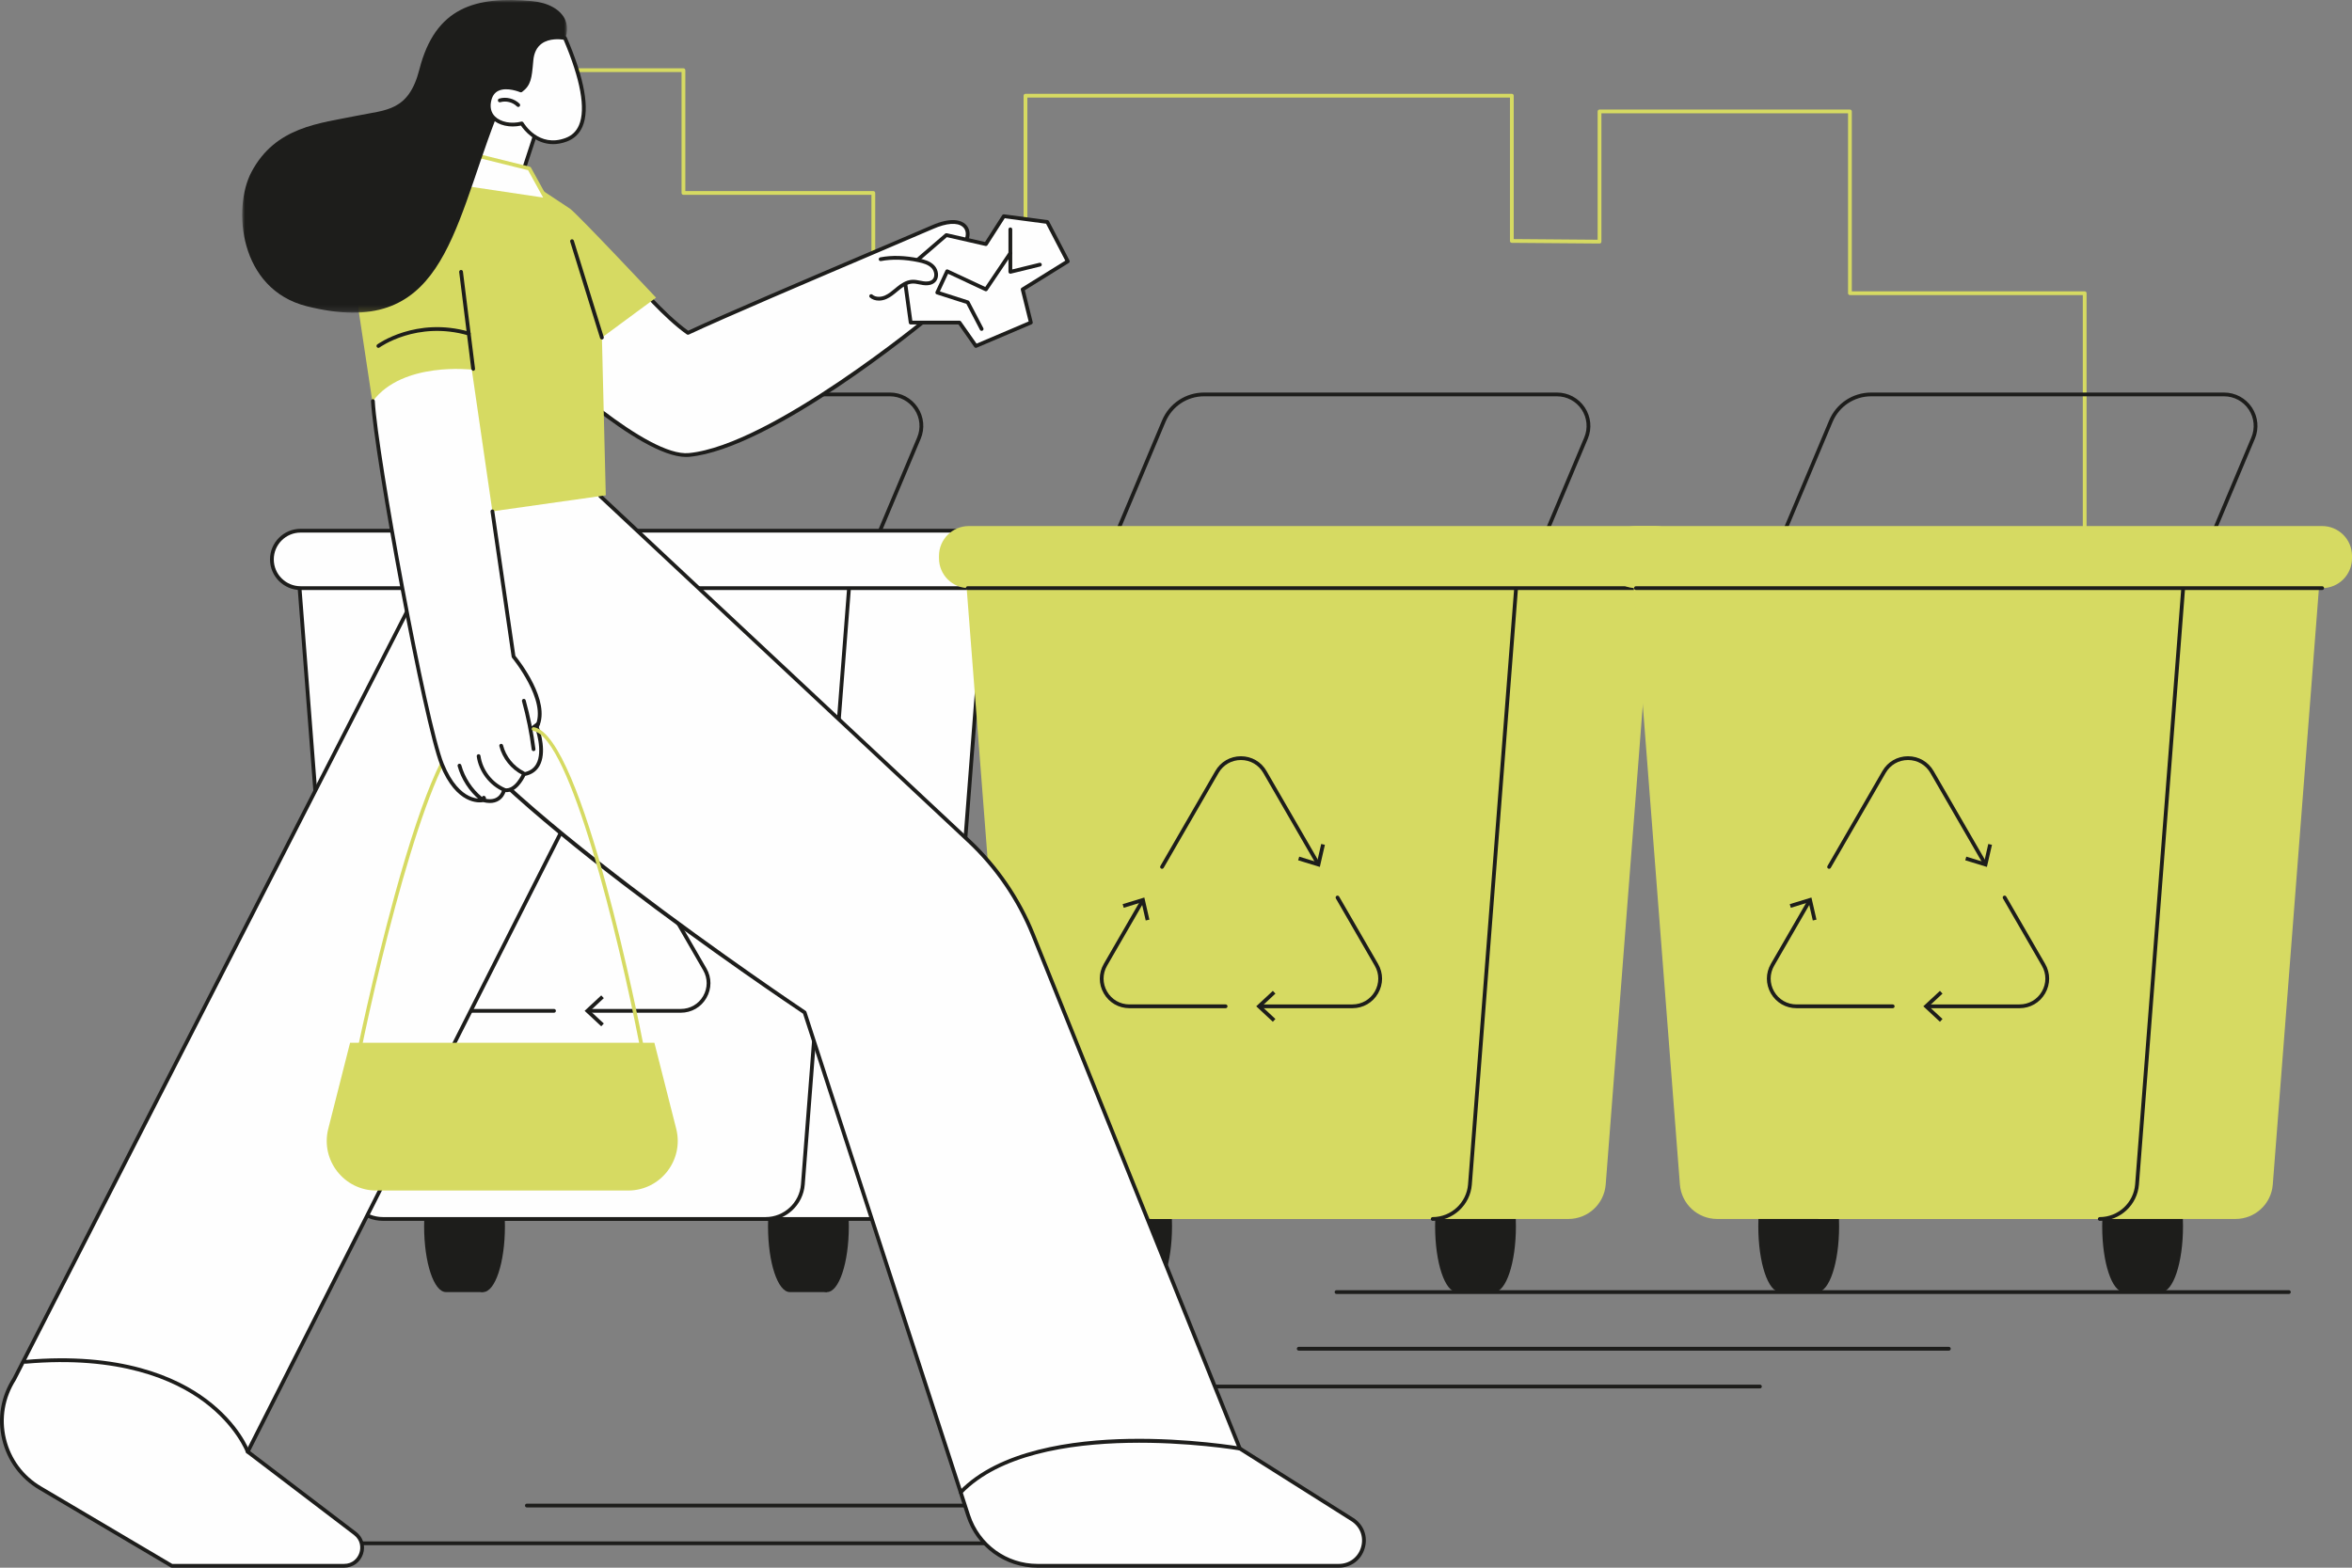 <svg xmlns="http://www.w3.org/2000/svg" xmlns:xlink="http://www.w3.org/1999/xlink" width="420px" height="280px" viewBox="0 0 420 280"><rect x="0" y="0" width="420" height="280" fill="#808080" stroke="none"/><title>ilu_perdosa_anonima</title><defs><polygon id="path-1" points="0 0 58.004 0 58.004 55.844 0 55.844"></polygon></defs><g id="Page-1" stroke="none" stroke-width="1" fill="none" fill-rule="evenodd"><g id="2.D" transform="translate(-637, -259)"><g id="2.-liberadores" transform="translate(-247.072, -234.578)"><g id="2.-D--anonimos-apadrinados" transform="translate(118.565, 0)"><g id="ilu_perdosa_anonima" transform="translate(765.506, 493.578)"><g id="Group-33" transform="translate(52.953, 12.196)"><path d="M157.22,257.041 L41.132,257.041 C40.946,257.041 40.794,256.89 40.794,256.704 C40.794,256.517 40.946,256.366 41.132,256.366 L157.22,256.366 C157.406,256.366 157.558,256.517 157.558,256.704 C157.558,256.89 157.406,257.041 157.22,257.041" id="Fill-1" fill="#1D1D1B"></path><path d="M123.485,263.788 L7.397,263.788 C7.211,263.788 7.059,263.636 7.059,263.45 C7.059,263.264 7.211,263.113 7.397,263.113 L123.485,263.113 C123.671,263.113 123.823,263.264 123.823,263.45 C123.823,263.636 123.671,263.788 123.485,263.788" id="Fill-3" fill="#1D1D1B"></path><path d="M295.056,229.037 L178.967,229.037 C178.781,229.037 178.629,228.885 178.629,228.699 C178.629,228.513 178.781,228.361 178.967,228.361 L295.056,228.361 C295.242,228.361 295.393,228.513 295.393,228.699 C295.393,228.885 295.242,229.037 295.056,229.037" id="Fill-5" fill="#1D1D1B"></path><path d="M261.32,235.784 L145.232,235.784 C145.046,235.784 144.894,235.632 144.894,235.446 C144.894,235.26 145.046,235.108 145.232,235.108 L261.32,235.108 C261.506,235.108 261.658,235.26 261.658,235.446 C261.658,235.632 261.506,235.784 261.32,235.784" id="Fill-7" fill="#1D1D1B"></path><path d="M355.778,218.917 L185.715,218.917 C185.529,218.917 185.377,218.765 185.377,218.579 C185.377,218.393 185.529,218.241 185.715,218.241 L355.778,218.241 C355.964,218.241 356.116,218.393 356.116,218.579 C356.116,218.765 355.964,218.917 355.778,218.917" id="Fill-9" fill="#1D1D1B"></path><path d="M319.314,85.372 C319.128,85.372 318.977,85.22 318.977,85.034 L318.977,40.511 L277.393,40.511 C277.205,40.511 277.055,40.359 277.055,40.173 L277.055,8.047 L233.014,8.047 L233.014,30.963 C233.014,31.052 232.98,31.137 232.916,31.201 C232.853,31.265 232.779,31.301 232.677,31.299 L217.014,31.176 C216.83,31.174 216.681,31.025 216.681,30.839 L216.681,5.232 L130.508,5.232 L130.508,37.612 C130.508,37.798 130.356,37.948 130.17,37.948 L102.999,37.948 C102.813,37.948 102.661,37.798 102.661,37.612 L102.661,22.603 L69.09,22.603 C68.904,22.603 68.753,22.451 68.753,22.265 L68.753,0.676 L25.999,0.676 C25.813,0.676 25.661,0.524 25.661,0.338 C25.661,0.152 25.813,0 25.999,0 L69.09,0 C69.277,0 69.428,0.152 69.428,0.338 L69.428,21.928 L102.999,21.928 C103.185,21.928 103.334,22.079 103.334,22.265 L103.334,37.275 L129.832,37.275 L129.832,4.896 C129.832,4.708 129.984,4.558 130.17,4.558 L217.016,4.558 C217.205,4.558 217.354,4.708 217.354,4.896 L217.354,30.503 L232.341,30.623 L232.341,7.709 C232.341,7.523 232.493,7.371 232.679,7.371 L277.393,7.371 C277.579,7.371 277.729,7.523 277.729,7.709 L277.729,39.835 L319.314,39.835 C319.5,39.835 319.652,39.987 319.652,40.173 L319.652,85.034 C319.652,85.22 319.5,85.372 319.314,85.372" id="Fill-11" fill="#D6DA62"></path><path d="M98.266,97.013 L21.594,97.013 C21.479,97.013 21.374,96.957 21.313,96.861 C21.249,96.768 21.239,96.648 21.283,96.545 L35.436,62.891 C36.709,59.868 39.649,57.914 42.929,57.914 L105.955,57.914 C107.958,57.914 109.816,58.911 110.925,60.578 C112.032,62.245 112.23,64.343 111.454,66.189 L98.577,96.807 C98.523,96.932 98.401,97.013 98.266,97.013 L98.266,97.013 Z M22.101,96.337 L98.041,96.337 L110.832,65.927 C111.52,64.292 111.344,62.431 110.362,60.95 C109.38,59.471 107.733,58.588 105.955,58.588 L42.929,58.588 C39.923,58.588 37.225,60.38 36.058,63.153 L22.101,96.337 Z" id="Fill-13" fill="#1D1D1B"></path><path d="M94.729,195.108 L88.09,195.108 C85.938,195.108 84.195,200.362 84.195,206.845 C84.195,213.325 85.938,218.578 88.09,218.578 L94.729,218.578 L94.729,195.108 Z" id="Fill-15" fill="#1D1D1B"></path><path d="M94.729,218.579 C92.58,218.579 90.834,213.326 90.834,206.843 C90.834,200.363 92.58,195.109 94.729,195.109 C96.879,195.109 98.624,200.363 98.624,206.843 C98.624,213.326 96.879,218.579 94.729,218.579" id="Fill-17" fill="#1D1D1B"></path><path d="M33.318,195.108 L26.679,195.108 C24.527,195.108 22.784,200.362 22.784,206.845 C22.784,213.325 24.527,218.578 26.679,218.578 L33.318,218.578 L33.318,195.108 Z" id="Fill-19" fill="#1D1D1B"></path><path d="M33.318,218.579 C31.169,218.579 29.423,213.326 29.423,206.843 C29.423,200.363 31.169,195.109 33.318,195.109 C35.467,195.109 37.213,200.363 37.213,206.843 C37.213,213.326 35.467,218.579 33.318,218.579" id="Fill-21" fill="#1D1D1B"></path><path d="M108.006,205.519 L33.501,205.519 L24.58,90.214 L123.101,90.214 L114.657,199.365 C114.388,202.839 111.49,205.519 108.006,205.519" id="Fill-23" fill="#FEFEFE"></path><path d="M108.006,205.857 L33.501,205.857 C33.325,205.857 33.178,205.722 33.166,205.546 L24.242,90.241 C24.235,90.145 24.267,90.055 24.333,89.986 C24.396,89.915 24.485,89.876 24.58,89.876 L123.103,89.876 C123.196,89.876 123.287,89.915 123.351,89.986 C123.414,90.055 123.446,90.145 123.439,90.241 L114.993,199.389 C114.711,203.017 111.644,205.857 108.006,205.857 L108.006,205.857 Z M33.814,205.181 L108.006,205.181 C111.294,205.181 114.067,202.615 114.32,199.337 L122.739,90.552 L24.945,90.552 L33.814,205.181 Z" id="Fill-25" fill="#1D1D1B"></path><path d="M83.765,205.519 L15.434,205.519 C11.95,205.519 9.051,202.839 8.785,199.365 L0.339,90.214 L98.862,90.214 L90.416,199.365 C90.147,202.839 87.248,205.519 83.765,205.519" id="Fill-27" fill="#FEFEFE"></path><path d="M83.765,205.857 L15.434,205.857 C11.798,205.857 8.728,203.017 8.447,199.389 L0.001,90.241 C-0.006,90.145 0.026,90.055 0.092,89.986 C0.155,89.915 0.243,89.876 0.339,89.876 L98.86,89.876 C98.955,89.876 99.046,89.915 99.109,89.986 C99.173,90.055 99.205,90.145 99.198,90.241 L90.752,199.389 C90.47,203.017 87.403,205.857 83.765,205.857 L83.765,205.857 Z M0.704,90.552 L9.12,199.337 C9.375,202.615 12.148,205.181 15.434,205.181 L83.765,205.181 C87.053,205.181 89.826,202.615 90.078,199.337 L98.497,90.552 L0.704,90.552 Z" id="Fill-29" fill="#1D1D1B"></path><path d="M68.621,168.684 L52.175,168.684 C51.989,168.684 51.837,168.532 51.837,168.346 C51.837,168.16 51.989,168.008 52.175,168.008 L68.621,168.008 C70.289,168.008 71.782,167.146 72.614,165.704 C73.447,164.26 73.447,162.539 72.612,161.097 L65.667,149.084 C65.574,148.923 65.63,148.714 65.789,148.621 C65.951,148.528 66.156,148.585 66.252,148.746 L73.197,160.759 C74.152,162.412 74.154,164.387 73.199,166.04 C72.245,167.694 70.533,168.684 68.621,168.684" id="Fill-31" fill="#1D1D1B"></path></g><polygon id="Fill-34" fill="#1D1D1B" points="107.364 183.302 107.824 182.807 105.388 180.543 107.824 178.278 107.364 177.784 104.397 180.543"></polygon><path d="M87.574,155.986 C87.518,155.986 87.459,155.971 87.405,155.939 C87.243,155.846 87.19,155.641 87.283,155.479 L97.09,138.519 C98.044,136.866 99.756,135.88 101.663,135.88 C103.575,135.88 105.283,136.866 106.238,138.519 L115.68,154.845 C115.773,155.007 115.717,155.215 115.556,155.308 C115.394,155.401 115.188,155.344 115.095,155.183 L105.656,138.856 C104.821,137.415 103.33,136.553 101.663,136.553 C99.998,136.553 98.507,137.415 97.672,138.856 L87.865,155.817 C87.804,155.925 87.691,155.986 87.574,155.986" id="Fill-35" fill="#1D1D1B"></path><polygon id="Fill-37" fill="#1D1D1B" points="116.657 151.698 115.999 151.546 115.259 154.79 112.077 153.813 111.881 154.46 115.754 155.647"></polygon><path d="M98.932,180.88 L81.753,180.88 C79.841,180.88 78.13,179.891 77.175,178.236 C76.223,176.583 76.223,174.608 77.178,172.955 L83.758,161.574 C83.851,161.412 84.057,161.359 84.219,161.452 C84.38,161.545 84.436,161.75 84.341,161.912 L77.763,173.293 C76.928,174.735 76.928,176.456 77.761,177.9 C78.593,179.342 80.086,180.204 81.753,180.204 L98.932,180.204 C99.118,180.204 99.269,180.356 99.269,180.542 C99.269,180.728 99.118,180.88 98.932,180.88" id="Fill-38" fill="#1D1D1B"></path><polygon id="Fill-40" fill="#1D1D1B" points="80.542 162.298 80.741 162.944 83.921 161.968 84.662 165.211 85.319 165.06 84.415 161.111"></polygon><g id="Group-63" transform="translate(48.215, 70.111)"><path d="M128.414,34.932 L5.467,34.932 C2.634,34.932 0.338,32.636 0.338,29.804 C0.338,26.971 2.634,24.675 5.467,24.675 L128.414,24.675 C131.247,24.675 133.543,26.971 133.543,29.804 C133.543,32.636 131.247,34.932 128.414,34.932" id="Fill-41" fill="#FEFEFE"></path><path d="M128.414,35.27 L5.467,35.27 C2.453,35.27 0,32.817 0,29.803 C0,26.79 2.453,24.337 5.467,24.337 L128.414,24.337 C131.428,24.337 133.881,26.79 133.881,29.803 C133.881,32.817 131.428,35.27 128.414,35.27 L128.414,35.27 Z M5.467,25.012 C2.825,25.012 0.676,27.162 0.676,29.803 C0.676,32.445 2.825,34.594 5.467,34.594 L128.414,34.594 C131.056,34.594 133.205,32.445 133.205,29.803 C133.205,27.162 131.056,25.012 128.414,25.012 L5.467,25.012 Z" id="Fill-43" fill="#1D1D1B"></path><path d="M222.127,39.098 L145.455,39.098 C145.34,39.098 145.235,39.042 145.174,38.947 C145.11,38.854 145.1,38.734 145.144,38.631 L159.297,4.977 C160.57,1.954 163.51,0 166.79,0 L229.816,0 C231.819,0 233.677,0.996 234.786,2.664 C235.892,4.331 236.091,6.429 235.315,8.275 L222.438,38.893 C222.384,39.018 222.261,39.098 222.127,39.098 L222.127,39.098 Z M145.962,38.423 L221.904,38.423 L234.693,8.013 C235.381,6.377 235.204,4.517 234.223,3.036 C233.241,1.557 231.593,0.673 229.816,0.673 L166.79,0.673 C163.784,0.673 161.086,2.465 159.918,5.239 L145.962,38.423 Z" id="Fill-45" fill="#1D1D1B"></path><path d="M218.59,137.194 L211.951,137.194 C209.799,137.194 208.056,142.448 208.056,148.93 C208.056,155.41 209.799,160.664 211.951,160.664 L218.59,160.664 L218.59,137.194 Z" id="Fill-47" fill="#1D1D1B"></path><path d="M218.59,160.665 C216.441,160.665 214.695,155.411 214.695,148.929 C214.695,142.449 216.441,137.195 218.59,137.195 C220.74,137.195 222.485,142.449 222.485,148.929 C222.485,155.411 220.74,160.665 218.59,160.665" id="Fill-49" fill="#1D1D1B"></path><path d="M157.179,137.194 L150.54,137.194 C148.388,137.194 146.645,142.448 146.645,148.93 C146.645,155.41 148.388,160.664 150.54,160.664 L157.179,160.664 L157.179,137.194 Z" id="Fill-51" fill="#1D1D1B"></path><path d="M157.179,160.665 C155.029,160.665 153.284,155.411 153.284,148.929 C153.284,142.449 155.029,137.195 157.179,137.195 C159.328,137.195 161.074,142.449 161.074,148.929 C161.074,155.411 159.328,160.665 157.179,160.665" id="Fill-53" fill="#1D1D1B"></path><path d="M231.867,147.605 L157.362,147.605 L148.441,32.3 L246.962,32.3 L238.518,141.45 C238.249,144.924 235.35,147.605 231.867,147.605" id="Fill-55" fill="#D6DA62"></path><path d="M207.625,147.605 L139.294,147.605 C135.811,147.605 132.915,144.924 132.645,141.45 L124.2,32.3 L222.723,32.3 L214.277,141.45 C214.008,144.924 211.109,147.605 207.625,147.605" id="Fill-57" fill="#D6DA62"></path><path d="M207.625,147.942 C207.439,147.942 207.288,147.791 207.288,147.604 C207.288,147.418 207.439,147.267 207.625,147.267 C210.913,147.267 213.687,144.701 213.939,141.423 L222.385,32.275 C222.4,32.089 222.561,31.949 222.747,31.963 C222.933,31.979 223.073,32.14 223.058,32.327 L214.612,141.474 C214.331,145.103 211.263,147.942 207.625,147.942" id="Fill-59" fill="#1D1D1B"></path><path d="M193.29,109.961 L176.844,109.961 C176.658,109.961 176.506,109.809 176.506,109.623 C176.506,109.437 176.658,109.286 176.844,109.286 L193.29,109.286 C194.957,109.286 196.451,108.424 197.283,106.982 C198.115,105.538 198.115,103.817 197.281,102.375 L190.335,90.362 C190.242,90.2 190.299,89.992 190.458,89.899 C190.619,89.806 190.827,89.862 190.92,90.024 L197.866,102.037 C198.82,103.689 198.823,105.665 197.868,107.317 C196.913,108.972 195.202,109.961 193.29,109.961" id="Fill-61" fill="#1D1D1B"></path></g><polygon id="Fill-64" fill="#1D1D1B" points="227.295 182.494 227.755 181.999 225.319 179.735 227.755 177.47 227.295 176.976 224.328 179.735"></polygon><path d="M207.505,155.178 C207.448,155.178 207.39,155.163 207.336,155.131 C207.174,155.038 207.12,154.832 207.213,154.671 L217.02,137.711 C217.975,136.058 219.686,135.072 221.594,135.072 C223.505,135.072 225.214,136.058 226.169,137.711 L235.611,154.037 C235.704,154.198 235.648,154.407 235.486,154.5 C235.325,154.593 235.119,154.536 235.026,154.375 L225.586,138.048 C224.752,136.606 223.261,135.745 221.594,135.745 C219.929,135.745 218.438,136.606 217.603,138.048 L207.796,155.009 C207.735,155.116 207.622,155.178 207.505,155.178" id="Fill-65" fill="#1D1D1B"></path><polygon id="Fill-67" fill="#1D1D1B" points="236.588 150.89 235.93 150.739 235.19 153.982 232.008 153.005 231.812 153.652 235.685 154.839"></polygon><path d="M218.862,180.072 L201.684,180.072 C199.772,180.072 198.061,179.083 197.106,177.428 C196.154,175.775 196.154,173.8 197.109,172.147 L203.689,160.766 C203.782,160.607 203.988,160.551 204.149,160.644 C204.311,160.737 204.367,160.942 204.272,161.104 L197.694,172.485 C196.859,173.927 196.859,175.648 197.691,177.092 C198.524,178.534 200.017,179.396 201.684,179.396 L218.862,179.396 C219.048,179.396 219.2,179.548 219.2,179.734 C219.2,179.92 219.048,180.072 218.862,180.072" id="Fill-68" fill="#1D1D1B"></path><polygon id="Fill-70" fill="#1D1D1B" points="200.473 161.49 200.671 162.137 203.851 161.16 204.593 164.404 205.249 164.252 204.346 160.303"></polygon><g id="Group-93" transform="translate(167.676, 70.111)"><path d="M127.873,34.932 L5.332,34.932 C2.387,34.932 0,32.546 0,29.601 L0,29.177 C0,26.232 2.387,23.845 5.332,23.845 L127.873,23.845 C130.818,23.845 133.205,26.232 133.205,29.177 L133.205,29.601 C133.205,32.546 130.818,34.932 127.873,34.932" id="Fill-71" fill="#D6DA62"></path><path d="M128.076,35.27 L5.128,35.27 C4.942,35.27 4.791,35.118 4.791,34.932 C4.791,34.746 4.942,34.594 5.128,34.594 L128.076,34.594 C128.262,34.594 128.414,34.746 128.414,34.932 C128.414,35.118 128.262,35.27 128.076,35.27" id="Fill-73" fill="#1D1D1B"></path><path d="M221.789,39.098 L145.117,39.098 C145.002,39.098 144.897,39.042 144.835,38.947 C144.772,38.854 144.762,38.734 144.806,38.631 L158.958,4.977 C160.231,1.954 163.172,0 166.452,0 L229.478,0 C231.481,0 233.339,0.996 234.448,2.664 C235.554,4.331 235.753,6.429 234.976,8.275 L222.1,38.893 C222.046,39.018 221.923,39.098 221.789,39.098 L221.789,39.098 Z M145.624,38.423 L221.563,38.423 L234.355,8.013 C235.043,6.377 234.866,4.517 233.885,3.036 C232.903,1.557 231.255,0.673 229.478,0.673 L166.452,0.673 C163.446,0.673 160.748,2.465 159.58,5.239 L145.624,38.423 Z" id="Fill-75" fill="#1D1D1B"></path><path d="M218.252,137.194 L211.613,137.194 C209.461,137.194 207.718,142.448 207.718,148.93 C207.718,155.41 209.461,160.664 211.613,160.664 L218.252,160.664 L218.252,137.194 Z" id="Fill-77" fill="#1D1D1B"></path><path d="M218.252,160.665 C216.103,160.665 214.357,155.411 214.357,148.929 C214.357,142.449 216.103,137.195 218.252,137.195 C220.402,137.195 222.147,142.449 222.147,148.929 C222.147,155.411 220.402,160.665 218.252,160.665" id="Fill-79" fill="#1D1D1B"></path><path d="M156.841,137.194 L150.201,137.194 C148.05,137.194 146.307,142.448 146.307,148.93 C146.307,155.41 148.05,160.664 150.201,160.664 L156.841,160.664 L156.841,137.194 Z" id="Fill-81" fill="#1D1D1B"></path><path d="M156.841,160.665 C154.691,160.665 152.946,155.411 152.946,148.929 C152.946,142.449 154.691,137.195 156.841,137.195 C158.99,137.195 160.736,142.449 160.736,148.929 C160.736,155.411 158.99,160.665 156.841,160.665" id="Fill-83" fill="#1D1D1B"></path><path d="M231.529,147.605 L157.024,147.605 L148.103,32.3 L246.626,32.3 L238.18,141.45 C237.911,144.924 235.012,147.605 231.529,147.605" id="Fill-85" fill="#D6DA62"></path><path d="M207.287,147.605 L138.956,147.605 C135.473,147.605 132.577,144.924 132.307,141.45 L123.861,32.3 L222.385,32.3 L213.939,141.45 C213.67,144.924 210.771,147.605 207.287,147.605" id="Fill-87" fill="#D6DA62"></path><path d="M207.287,147.942 C207.101,147.942 206.95,147.791 206.95,147.604 C206.95,147.418 207.101,147.267 207.287,147.267 C210.575,147.267 213.349,144.701 213.601,141.423 L222.047,32.275 C222.062,32.089 222.223,31.949 222.409,31.963 C222.595,31.979 222.735,32.14 222.72,32.327 L214.274,141.474 C213.993,145.103 210.925,147.942 207.287,147.942" id="Fill-89" fill="#1D1D1B"></path><path d="M192.952,109.961 L176.506,109.961 C176.32,109.961 176.168,109.809 176.168,109.623 C176.168,109.437 176.32,109.286 176.506,109.286 L192.952,109.286 C194.62,109.286 196.113,108.424 196.945,106.982 C197.778,105.538 197.778,103.817 196.943,102.375 L189.998,90.362 C189.905,90.2 189.958,89.992 190.12,89.899 C190.282,89.806 190.487,89.862 190.583,90.024 L197.528,102.037 C198.483,103.689 198.485,105.665 197.53,107.317 C196.576,108.972 194.864,109.961 192.952,109.961" id="Fill-91" fill="#1D1D1B"></path></g><polygon id="Fill-94" fill="#1D1D1B" points="346.418 182.494 346.878 181.999 344.442 179.735 346.878 177.47 346.418 176.976 343.45 179.735"></polygon><path d="M326.628,155.178 C326.571,155.178 326.513,155.163 326.459,155.131 C326.297,155.038 326.243,154.832 326.336,154.671 L336.143,137.711 C337.098,136.058 338.807,135.072 340.716,135.072 C342.628,135.072 344.337,136.058 345.292,137.711 L354.732,154.037 C354.827,154.198 354.771,154.407 354.609,154.5 C354.448,154.593 354.242,154.536 354.149,154.375 L344.709,138.048 C343.875,136.606 342.384,135.745 340.716,135.745 C339.052,135.745 337.561,136.606 336.726,138.048 L326.919,155.009 C326.858,155.116 326.745,155.178 326.628,155.178" id="Fill-95" fill="#1D1D1B"></path><polygon id="Fill-97" fill="#1D1D1B" points="355.711 150.89 355.052 150.739 354.313 153.982 351.131 153.005 350.935 153.652 354.808 154.839"></polygon><path d="M337.985,180.072 L320.807,180.072 C318.895,180.072 317.184,179.083 316.229,177.428 C315.277,175.775 315.277,173.8 316.231,172.147 L322.812,160.766 C322.905,160.607 323.111,160.551 323.272,160.644 C323.434,160.737 323.49,160.942 323.395,161.104 L316.817,172.485 C315.982,173.927 315.982,175.648 316.814,177.092 C317.646,178.534 319.14,179.396 320.807,179.396 L337.985,179.396 C338.171,179.396 338.323,179.548 338.323,179.734 C338.323,179.92 338.171,180.072 337.985,180.072" id="Fill-98" fill="#1D1D1B"></path><polygon id="Fill-100" fill="#1D1D1B" points="319.596 161.49 319.794 162.137 322.974 161.16 323.716 164.404 324.372 164.252 323.469 160.303"></polygon><g id="Group-109" transform="translate(95.43, 39.308)"><path d="M319.241,65.735 L196.7,65.735 C193.755,65.735 191.368,63.348 191.368,60.403 L191.368,59.98 C191.368,57.035 193.755,54.648 196.7,54.648 L319.241,54.648 C322.186,54.648 324.573,57.035 324.573,59.98 L324.573,60.403 C324.573,63.348 322.186,65.735 319.241,65.735" id="Fill-101" fill="#D6DA62"></path><path d="M319.241,66.073 L196.7,66.073 C196.514,66.073 196.362,65.921 196.362,65.735 C196.362,65.549 196.514,65.397 196.7,65.397 L319.241,65.397 C319.427,65.397 319.579,65.549 319.579,65.735 C319.579,65.921 319.427,66.073 319.241,66.073" id="Fill-103" fill="#1D1D1B"></path><path d="M17.197,10.145 L0.337,24.285 C0.337,24.285 19.491,42.744 27.626,41.951 C42.603,40.487 70.671,17.164 70.671,17.164 C76.984,16.618 75.427,13.426 75.427,13.426 C77.763,11.088 75.679,9.509 75.679,9.509 C77.006,5.797 73.953,5.969 73.953,5.969 C78.93,4.928 78.891,-2.159 71.062,1.264 C64.758,4.018 36.38,15.95 27.423,20.146 C22.996,17.073 17.197,10.145 17.197,10.145" id="Fill-105" fill="#FEFEFE"></path><path d="M27.103,42.312 C18.655,42.312 0.874,25.269 0.103,24.527 C0.034,24.461 -0.002,24.368 2.45001348e-14,24.272 C0.005,24.177 0.047,24.086 0.12,24.025 L16.98,9.887 C17.049,9.829 17.137,9.802 17.227,9.809 C17.315,9.817 17.399,9.861 17.455,9.929 C17.511,9.998 23.139,16.693 27.458,19.758 C33.862,16.769 49.253,10.211 60.517,5.41 C65.286,3.38 69.051,1.775 70.926,0.954 C74.547,-0.627 76.229,0.105 76.907,0.683 C77.604,1.273 77.869,2.215 77.617,3.204 C77.325,4.355 76.432,5.334 75.222,5.902 C75.48,6.029 75.734,6.215 75.94,6.487 C76.439,7.158 76.483,8.14 76.07,9.405 C76.339,9.675 76.811,10.252 76.868,11.075 C76.924,11.883 76.569,12.7 75.817,13.506 C75.935,13.873 76.074,14.627 75.634,15.405 C74.985,16.554 73.36,17.256 70.806,17.491 C68.816,19.136 42.315,40.856 27.659,42.285 C27.477,42.303 27.294,42.312 27.103,42.312 L27.103,42.312 Z M0.845,24.299 C3.205,26.532 20.224,42.334 27.593,41.615 C42.296,40.178 70.175,17.139 70.456,16.906 C70.507,16.862 70.574,16.835 70.642,16.828 C73.607,16.573 74.674,15.734 75.046,15.073 C75.477,14.314 75.127,13.582 75.125,13.574 C75.061,13.445 75.088,13.29 75.188,13.188 C75.901,12.475 76.238,11.78 76.194,11.121 C76.136,10.287 75.482,9.782 75.475,9.777 C75.357,9.687 75.311,9.533 75.36,9.395 C75.764,8.264 75.778,7.4 75.399,6.891 C74.934,6.269 73.984,6.306 73.974,6.306 C73.793,6.316 73.643,6.188 73.619,6.015 C73.597,5.838 73.712,5.674 73.886,5.64 C75.771,5.246 76.721,3.993 76.963,3.038 C77.152,2.294 76.973,1.623 76.471,1.197 C75.519,0.386 73.595,0.524 71.198,1.574 C69.318,2.394 65.55,4 60.781,6.032 C49.417,10.874 33.85,17.508 27.566,20.451 C27.458,20.502 27.328,20.493 27.23,20.424 C23.303,17.697 18.26,11.907 17.156,10.619 L0.845,24.299 Z" id="Fill-107" fill="#1D1D1B"></path></g><polygon id="Fill-110" fill="#FEFEFE" points="179.249 38.618 176.054 43.599 168.991 41.989 161.373 48.549 162.621 57.612 171.336 57.612 174.267 61.791 184.084 57.612 182.62 51.685 190.679 46.677 187.016 39.646"></polygon><g id="Group-165" transform="translate(0, 19.644)"><path d="M174.266,42.486 C174.159,42.486 174.056,42.434 173.99,42.341 L171.16,38.307 L162.621,38.307 C162.452,38.307 162.31,38.182 162.288,38.015 L161.039,28.953 C161.022,28.84 161.066,28.727 161.152,28.652 L168.77,22.088 C168.851,22.02 168.961,21.993 169.067,22.015 L175.899,23.574 L178.964,18.793 C179.035,18.683 179.163,18.622 179.292,18.639 L187.06,19.667 C187.168,19.682 187.263,19.748 187.315,19.846 L190.977,26.877 C191.06,27.033 191.006,27.227 190.857,27.32 L183.006,32.199 L184.411,37.888 C184.45,38.05 184.37,38.214 184.215,38.28 L174.399,42.459 C174.354,42.476 174.31,42.486 174.266,42.486 L174.266,42.486 Z M162.915,37.631 L171.336,37.631 C171.446,37.631 171.549,37.685 171.613,37.776 L174.386,41.732 L183.689,37.771 L182.291,32.123 C182.257,31.981 182.316,31.832 182.441,31.756 L190.235,26.913 L186.798,20.313 L179.417,19.337 L176.34,24.137 C176.262,24.257 176.12,24.316 175.98,24.284 L169.081,22.71 L161.732,29.043 L162.915,37.631 Z" id="Fill-111" fill="#1D1D1B"></path><path d="M175.292,39.451 C175.17,39.451 175.052,39.385 174.994,39.27 L172.57,34.628 L167.268,32.929 C167.174,32.9 167.099,32.831 167.062,32.743 C167.023,32.655 167.023,32.555 167.064,32.466 L168.832,28.662 C168.869,28.581 168.937,28.518 169.023,28.488 C169.106,28.456 169.199,28.461 169.28,28.5 L175.936,31.614 L180.142,25.379 C180.245,25.225 180.455,25.183 180.61,25.289 C180.764,25.394 180.805,25.602 180.7,25.756 L176.335,32.231 C176.242,32.368 176.063,32.417 175.912,32.346 L169.302,29.254 L167.838,32.403 L172.908,34.028 C172.991,34.055 173.062,34.114 173.104,34.192 L175.591,38.956 C175.677,39.123 175.613,39.326 175.449,39.412 C175.398,39.439 175.344,39.451 175.292,39.451" id="Fill-113" fill="#1D1D1B"></path><path d="M180.421,29.244 C180.345,29.244 180.272,29.22 180.213,29.173 C180.132,29.107 180.083,29.009 180.083,28.906 L180.083,21.317 C180.083,21.131 180.235,20.982 180.421,20.982 C180.607,20.982 180.759,21.131 180.759,21.317 L180.759,28.478 L185.616,27.293 C185.797,27.249 185.98,27.359 186.025,27.54 C186.069,27.721 185.958,27.903 185.777,27.947 L180.502,29.234 C180.475,29.242 180.448,29.244 180.421,29.244" id="Fill-115" fill="#1D1D1B"></path><path d="M157.255,26.654 C159.502,26.221 161.835,26.38 164.075,26.852 C164.988,27.043 165.94,27.315 166.589,27.988 C167.238,28.661 167.431,29.854 166.763,30.505 C166.281,30.975 165.529,31.026 164.863,30.931 C164.197,30.835 163.541,30.622 162.868,30.666 C161.95,30.725 161.132,31.259 160.415,31.836 C159.698,32.414 159.017,33.065 158.175,33.438 C157.333,33.81 156.261,33.844 155.565,33.239 L157.255,26.654 Z" id="Fill-117" fill="#FEFEFE"></path><path d="M156.943,34.046 C156.331,34.046 155.763,33.858 155.345,33.493 C155.205,33.371 155.19,33.158 155.313,33.016 C155.435,32.876 155.648,32.862 155.788,32.984 C156.387,33.508 157.35,33.434 158.037,33.128 C158.669,32.849 159.205,32.404 159.773,31.929 C159.915,31.809 160.06,31.689 160.204,31.574 C160.877,31.03 161.786,30.399 162.848,30.33 C163.35,30.296 163.835,30.394 164.3,30.487 C164.503,30.526 164.706,30.568 164.912,30.597 C165.418,30.67 166.109,30.67 166.527,30.264 C167.054,29.75 166.865,28.763 166.346,28.222 C165.764,27.618 164.877,27.366 164.006,27.182 C161.56,26.665 159.31,26.599 157.318,26.986 C157.134,27.02 156.958,26.9 156.924,26.719 C156.889,26.536 157.007,26.359 157.19,26.323 C159.271,25.921 161.612,25.987 164.145,26.521 C165.122,26.727 166.124,27.02 166.833,27.755 C167.573,28.523 167.822,29.943 166.997,30.746 C166.513,31.221 165.759,31.4 164.816,31.265 C164.598,31.234 164.383,31.192 164.168,31.148 C163.724,31.06 163.306,30.976 162.892,31.003 C162.018,31.06 161.222,31.618 160.628,32.098 C160.486,32.213 160.346,32.33 160.204,32.448 C159.626,32.93 159.029,33.429 158.312,33.745 C157.859,33.948 157.389,34.046 156.943,34.046" id="Fill-119" fill="#1D1D1B"></path><path d="M63.394,254.233 L44.238,239.643 L114.687,100.337 L78.599,78.017 L2.532,226.685 C-1.705,233.309 0.395,242.127 7.164,246.128 L30.668,260.018 L61.443,260.018 C64.528,260.018 65.847,256.101 63.394,254.233" id="Fill-121" fill="#FEFEFE"></path><path d="M61.443,260.356 L30.668,260.356 C30.607,260.356 30.548,260.339 30.497,260.31 L6.992,246.419 C3.641,244.436 1.296,241.259 0.395,237.469 C-0.508,233.68 0.15,229.785 2.248,226.502 L78.298,77.864 C78.342,77.78 78.418,77.717 78.508,77.692 C78.599,77.665 78.697,77.679 78.775,77.729 L114.865,100.051 C115.014,100.141 115.068,100.332 114.987,100.489 L44.666,239.543 L63.6,253.964 C64.833,254.905 65.311,256.464 64.814,257.935 C64.317,259.407 62.995,260.356 61.443,260.356 L61.443,260.356 Z M30.758,259.681 L61.443,259.681 C62.968,259.681 63.854,258.667 64.175,257.72 C64.496,256.77 64.405,255.426 63.191,254.501 L44.032,239.91 C43.902,239.812 43.863,239.636 43.937,239.489 L114.246,100.46 L78.731,78.495 L2.833,226.837 C0.818,229.993 0.189,233.702 1.051,237.313 C1.91,240.923 4.143,243.949 7.338,245.837 L30.758,259.681 Z" id="Fill-123" fill="#1D1D1B"></path><path d="M44.237,239.979 C44.1,239.979 43.97,239.893 43.921,239.759 C43.904,239.712 42.142,235.041 36.442,230.779 C31.172,226.84 21.36,222.453 4.541,223.927 C4.355,223.944 4.194,223.804 4.177,223.621 C4.16,223.435 4.297,223.271 4.483,223.254 C21.546,221.758 31.519,226.243 36.886,230.267 C42.727,234.65 44.482,239.33 44.553,239.526 C44.619,239.7 44.528,239.893 44.352,239.959 C44.316,239.972 44.276,239.979 44.237,239.979" id="Fill-125" fill="#1D1D1B"></path><path d="M77.365,37.969 L84.174,68.208 C84.174,68.208 71.169,89.394 77.365,105.216 C83.562,121.038 143.684,161.189 143.684,161.189 L172.895,251.026 C174.638,256.39 179.634,260.018 185.272,260.018 L239.066,260.018 C243.566,260.018 245.265,254.135 241.461,251.734 L221.399,239.072 L184.447,147.249 C181.899,140.916 177.994,135.217 173.01,130.553 L107.188,68.96 L101.795,37.969 L77.365,37.969 Z" id="Fill-127" fill="#FEFEFE"></path><path d="M239.067,260.356 L185.271,260.356 C179.471,260.356 174.369,256.65 172.575,251.132 L143.401,161.405 C139.81,159.003 83.149,120.911 77.05,105.339 C71.106,90.158 82.781,69.893 83.814,68.15 L77.036,38.043 C77.014,37.943 77.038,37.837 77.102,37.759 C77.165,37.678 77.263,37.632 77.366,37.632 L101.796,37.632 C101.96,37.632 102.099,37.749 102.129,37.911 L107.5,68.791 L173.241,130.307 C178.227,134.973 182.21,140.787 184.761,147.123 L221.671,238.845 L241.64,251.448 C243.506,252.625 244.313,254.753 243.701,256.87 C243.089,258.988 241.271,260.356 239.067,260.356 L239.067,260.356 Z M77.787,38.308 L84.502,68.133 C84.522,68.218 84.507,68.309 84.461,68.385 C84.331,68.595 71.618,89.61 77.68,105.094 C83.765,120.637 143.271,160.506 143.873,160.908 C143.935,160.949 143.984,161.013 144.006,161.084 L173.216,250.924 C174.92,256.163 179.765,259.681 185.271,259.681 L239.067,259.681 C240.962,259.681 242.526,258.506 243.053,256.684 C243.579,254.863 242.884,253.032 241.28,252.021 L221.218,239.359 C221.159,239.32 221.113,239.264 221.086,239.198 L184.135,147.375 C181.62,141.13 177.696,135.399 172.78,130.799 L106.956,69.207 C106.902,69.156 106.868,69.09 106.853,69.019 L101.512,38.308 L77.787,38.308 Z" id="Fill-129" fill="#1D1D1B"></path><path d="M171.551,247.228 C171.467,247.228 171.382,247.196 171.316,247.132 C171.183,247.005 171.179,246.789 171.308,246.657 C178.42,239.286 191.694,237.528 201.574,237.354 C212.243,237.166 221.367,238.725 221.457,238.74 C221.641,238.772 221.763,238.946 221.732,239.129 C221.7,239.313 221.524,239.438 221.342,239.406 C220.98,239.342 185.128,233.308 171.793,247.125 C171.727,247.193 171.639,247.228 171.551,247.228" id="Fill-131" fill="#1D1D1B"></path><path d="M108.176,68.82 L69.841,74.245 L64.066,35.981 C63.462,30.725 64.764,23.432 71.095,19.462 L85.727,11.701 L95.507,13.476 L101.789,17.63 C103.189,18.646 117.153,33.521 117.153,33.521 L107.486,40.65 L108.176,68.82 Z" id="Fill-133" fill="#D6DA62"></path><path d="M84.496,46.586 C84.329,46.586 84.182,46.461 84.16,46.29 L81.999,28.947 C81.974,28.764 82.106,28.595 82.29,28.573 C82.478,28.548 82.645,28.681 82.667,28.864 L84.831,46.207 C84.853,46.393 84.723,46.561 84.537,46.584 C84.523,46.586 84.51,46.586 84.496,46.586" id="Fill-135" fill="#1D1D1B"></path><path d="M67.568,42.485 C67.465,42.485 67.362,42.439 67.296,42.348 C67.186,42.199 67.218,41.988 67.367,41.876 C67.436,41.827 74.303,36.867 83.801,39.611 C83.982,39.663 84.085,39.851 84.034,40.03 C83.98,40.209 83.794,40.312 83.615,40.26 C74.447,37.611 67.835,42.37 67.769,42.419 C67.707,42.463 67.636,42.485 67.568,42.485" id="Fill-137" fill="#1D1D1B"></path><path d="M107.486,40.988 C107.341,40.988 107.209,40.895 107.163,40.75 L101.826,23.533 C101.769,23.354 101.87,23.166 102.046,23.11 C102.225,23.056 102.413,23.154 102.47,23.332 L107.809,40.55 C107.863,40.728 107.765,40.917 107.586,40.973 C107.552,40.983 107.52,40.988 107.486,40.988" id="Fill-139" fill="#1D1D1B"></path><path d="M63.942,169.312 C63.92,169.312 63.898,169.309 63.873,169.304 C63.692,169.268 63.574,169.089 63.611,168.908 C63.64,168.766 66.551,154.501 70.476,140.241 C75.773,120.972 80.334,110.878 84.026,110.235 C84.212,110.203 84.383,110.325 84.415,110.509 C84.447,110.692 84.324,110.866 84.141,110.898 C77.546,112.049 68.26,149.433 64.272,169.042 C64.24,169.202 64.098,169.312 63.942,169.312" id="Fill-141" fill="#D6DA62"></path><path d="M84.247,46.376 L91.706,97.625 C91.706,97.625 98.238,105.515 95.861,110.198 C95.861,110.198 98.661,117.743 93.56,118.637 C93.56,118.637 92.164,121.902 90.017,121.459 C90.017,121.459 89.51,124.123 86.289,123.271 C86.289,123.271 81.965,124.346 78.922,116.876 C75.882,109.407 67.115,61.442 66.589,51.987 C71.909,44.9 84.247,46.376 84.247,46.376" id="Fill-143" fill="#FEFEFE"></path><path d="M87.474,123.777 C87.102,123.777 86.703,123.723 86.28,123.618 C85.606,123.74 81.523,124.156 78.61,117.005 C75.611,109.634 66.798,61.813 66.252,52.006 C66.242,51.82 66.384,51.661 66.57,51.649 C66.759,51.642 66.915,51.781 66.925,51.967 C67.471,61.747 76.247,109.409 79.236,116.751 C82.115,123.826 86.042,122.981 86.209,122.942 C86.263,122.93 86.321,122.93 86.373,122.945 C87.342,123.202 88.13,123.143 88.723,122.776 C89.499,122.291 89.682,121.402 89.685,121.395 C89.702,121.307 89.753,121.228 89.829,121.177 C89.905,121.128 89.996,121.108 90.084,121.128 C91.942,121.512 93.237,118.536 93.249,118.504 C93.293,118.398 93.389,118.325 93.502,118.305 C94.549,118.122 95.281,117.642 95.742,116.839 C97.076,114.513 95.558,110.356 95.543,110.315 C95.511,110.227 95.516,110.129 95.558,110.046 C97.81,105.612 91.511,97.918 91.448,97.842 C91.406,97.793 91.381,97.737 91.372,97.675 L87.597,71.733 C87.57,71.549 87.697,71.378 87.883,71.351 C88.064,71.324 88.238,71.451 88.265,71.635 L92.028,97.484 C92.725,98.346 98.405,105.58 96.226,110.217 C96.496,111.003 97.688,114.805 96.327,117.174 C95.795,118.102 94.943,118.692 93.795,118.935 C93.477,119.6 92.199,121.973 90.258,121.833 C90.121,122.222 89.795,122.896 89.088,123.341 C88.627,123.632 88.089,123.777 87.474,123.777" id="Fill-145" fill="#1D1D1B"></path><path d="M93.447,118.799 C93.396,118.799 93.344,118.786 93.295,118.762 C91.271,117.744 89.729,115.824 89.173,113.626 C89.126,113.447 89.236,113.264 89.418,113.217 C89.596,113.171 89.78,113.281 89.826,113.462 C90.336,115.472 91.746,117.229 93.599,118.16 C93.765,118.243 93.832,118.446 93.748,118.613 C93.69,118.73 93.57,118.799 93.447,118.799" id="Fill-147" fill="#1D1D1B"></path><path d="M90.045,121.758 C90.001,121.758 89.955,121.748 89.911,121.731 C87.389,120.637 85.514,118.172 85.134,115.449 C85.11,115.263 85.237,115.094 85.423,115.068 C85.604,115.043 85.778,115.17 85.803,115.356 C86.15,117.851 87.869,120.111 90.18,121.112 C90.351,121.185 90.43,121.384 90.354,121.555 C90.3,121.682 90.175,121.758 90.045,121.758" id="Fill-149" fill="#1D1D1B"></path><path d="M86.225,123.495 C85.958,123.495 85.757,123.326 85.654,123.243 C83.777,121.689 82.381,119.539 81.723,117.192 C81.674,117.013 81.777,116.827 81.958,116.775 C82.134,116.726 82.323,116.829 82.372,117.01 C82.993,119.221 84.306,121.246 86.073,122.712 C86.08,122.692 86.09,122.67 86.102,122.651 C86.203,122.494 86.411,122.448 86.568,122.545 C86.734,122.651 86.815,122.849 86.773,123.05 C86.724,123.275 86.536,123.456 86.315,123.488 C86.286,123.493 86.254,123.495 86.225,123.495" id="Fill-151" fill="#1D1D1B"></path><path d="M95.281,114.511 C95.114,114.511 94.967,114.386 94.945,114.217 C94.578,111.318 93.996,108.422 93.217,105.607 C93.168,105.426 93.273,105.24 93.452,105.191 C93.633,105.142 93.819,105.247 93.868,105.426 C94.657,108.273 95.244,111.201 95.616,114.131 C95.638,114.315 95.508,114.484 95.325,114.508 C95.31,114.511 95.295,114.511 95.281,114.511" id="Fill-153" fill="#1D1D1B"></path><path d="M94.874,110.904 C94.774,110.904 94.673,110.86 94.607,110.774 C94.492,110.625 94.519,110.414 94.668,110.299 L95.816,109.411 C95.963,109.296 96.176,109.323 96.289,109.47 C96.404,109.619 96.377,109.829 96.23,109.944 L95.08,110.833 C95.018,110.882 94.945,110.904 94.874,110.904" id="Fill-155" fill="#1D1D1B"></path><path d="M114.474,166.938 C114.315,166.938 114.175,166.825 114.143,166.666 C110.483,147.88 101.817,112.047 95.224,110.899 C95.041,110.867 94.916,110.693 94.948,110.509 C94.982,110.326 95.153,110.201 95.34,110.235 C104.035,111.748 114.369,164.299 114.804,166.536 C114.841,166.718 114.721,166.896 114.54,166.931 C114.518,166.935 114.496,166.938 114.474,166.938" id="Fill-157" fill="#D6DA62"></path><path d="M112.169,192.993 L67.205,192.993 C61.43,192.993 57.202,187.555 58.622,181.957 L62.515,166.6 L116.857,166.6 L120.752,181.957 C122.172,187.555 117.942,192.993 112.169,192.993" id="Fill-159" fill="#D6DA62"></path><path d="M95.788,3.72 L92.414,14.022 C92.414,14.022 88.035,14.245 81.922,12.418 C82.678,7.25 83.99,0.858 83.99,0.858 C83.99,0.858 93.278,-1.438 95.788,3.72" id="Fill-161" fill="#FEFEFE"></path><path d="M91.887,14.369 C90.526,14.369 86.754,14.215 81.823,12.741 C81.664,12.692 81.564,12.535 81.586,12.369 C82.335,7.25 83.647,0.855 83.659,0.792 C83.686,0.664 83.784,0.564 83.909,0.532 C84.301,0.434 93.493,-1.769 96.091,3.573 C96.13,3.651 96.135,3.742 96.108,3.825 L92.735,14.127 C92.693,14.259 92.57,14.352 92.431,14.359 C92.397,14.359 92.211,14.369 91.887,14.369 M82.298,12.178 C87.361,13.652 91.209,13.703 92.169,13.691 L95.425,3.747 C93.185,-0.545 85.628,0.853 84.279,1.142 C84.049,2.27 82.972,7.661 82.298,12.178" id="Fill-163" fill="#1D1D1B"></path></g><polygon id="Fill-166" fill="#FEFEFE" points="97.616 35.717 94.526 30.108 84.379 27.587 78.579 32.88"></polygon><g id="Group-178" transform="translate(43.246, 0)"><path d="M54.37,36.054 C54.353,36.054 54.335,36.054 54.321,36.049 L35.284,33.214 C35.157,33.195 35.049,33.104 35.013,32.979 C34.973,32.855 35.01,32.72 35.106,32.632 L40.905,27.337 C40.988,27.261 41.104,27.231 41.214,27.258 L51.363,29.78 C51.454,29.802 51.532,29.863 51.576,29.944 L54.666,35.555 C54.727,35.667 54.72,35.805 54.646,35.91 C54.583,36 54.48,36.054 54.37,36.054 L54.37,36.054 Z M36.085,32.651 L53.745,35.283 L51.057,30.399 L41.228,27.958 L36.085,32.651 Z" id="Fill-167" fill="#D6DA62"></path><g id="Group-171"><mask id="mask-2" fill="white"><use xlink:href="#path-1"></use></mask><g id="Clip-170"></g><path d="M56.877,8.419 C57.991,7.085 58.28,4.972 57.741,3.658 C56.938,1.689 54.591,0.46 51.785,0.201 C41.748,-0.727 34.482,1.241 31.647,12.397 C29.735,19.911 25.681,19.602 20.545,20.66 C13.788,22.048 5.969,22.603 1.663,30.714 C-1.735,37.111 -0.614,51.648 11.546,54.7 C35.687,60.762 37.403,41.728 45.232,21.323 C46.311,18.508 53.567,17.085 54.324,14.211 C55.247,10.701 54.552,11.205 56.877,8.419" id="Fill-169" fill="#1D1D1B" mask="url(#mask-2)"></path></g><path d="M57.64,6.791 C57.64,6.791 52.134,5.587 51.659,10.75 C51.375,13.829 51.321,15.012 49.771,16.155 C49.771,16.155 45.14,14.162 44.185,17.771 C43.228,21.377 46.907,22.821 49.933,22.047 C49.933,22.047 52.731,26.875 57.862,24.961 C62.991,23.049 61.087,14.813 57.64,6.791" id="Fill-172" fill="#FEFEFE"></path><path d="M55.522,25.745 C52.286,25.745 50.303,23.197 49.779,22.43 C47.818,22.859 45.782,22.401 44.651,21.263 C44.024,20.631 43.378,19.495 43.857,17.684 C44.117,16.702 44.655,16.007 45.451,15.62 C47.013,14.861 49.086,15.534 49.718,15.772 C50.949,14.792 51.047,13.727 51.292,11.049 L51.322,10.719 C51.464,9.169 52.054,8.004 53.077,7.257 C54.957,5.879 57.601,6.437 57.711,6.461 C57.819,6.486 57.907,6.557 57.949,6.657 C61.156,14.122 62.105,19.49 60.771,22.612 C60.223,23.894 59.283,24.79 57.98,25.277 C57.094,25.608 56.274,25.745 55.522,25.745 M49.934,21.711 C50.051,21.711 50.164,21.774 50.225,21.88 C50.335,22.066 52.947,26.433 57.743,24.646 C58.884,24.22 59.67,23.468 60.149,22.347 C61.381,19.463 60.431,14.193 57.4,7.091 C56.822,7 54.857,6.787 53.471,7.803 C52.614,8.432 52.117,9.433 51.992,10.78 L51.963,11.11 C51.706,13.943 51.586,15.235 49.973,16.428 C49.877,16.499 49.747,16.513 49.64,16.467 C49.615,16.457 47.29,15.475 45.745,16.227 C45.125,16.528 44.722,17.062 44.511,17.855 C44.195,19.047 44.408,20.061 45.13,20.788 C46.144,21.809 48.039,22.183 49.85,21.72 C49.877,21.716 49.907,21.711 49.934,21.711" id="Fill-174" fill="#1D1D1B"></path><path d="M49.299,19.102 C49.213,19.102 49.127,19.071 49.061,19.005 C48.307,18.253 47.117,17.952 46.097,18.255 C45.918,18.307 45.729,18.206 45.678,18.028 C45.624,17.849 45.727,17.661 45.906,17.607 C47.154,17.237 48.613,17.607 49.536,18.527 C49.668,18.657 49.668,18.872 49.539,19.005 C49.473,19.071 49.384,19.102 49.299,19.102" id="Fill-176" fill="#1D1D1B"></path></g></g></g></g></g></g></svg>